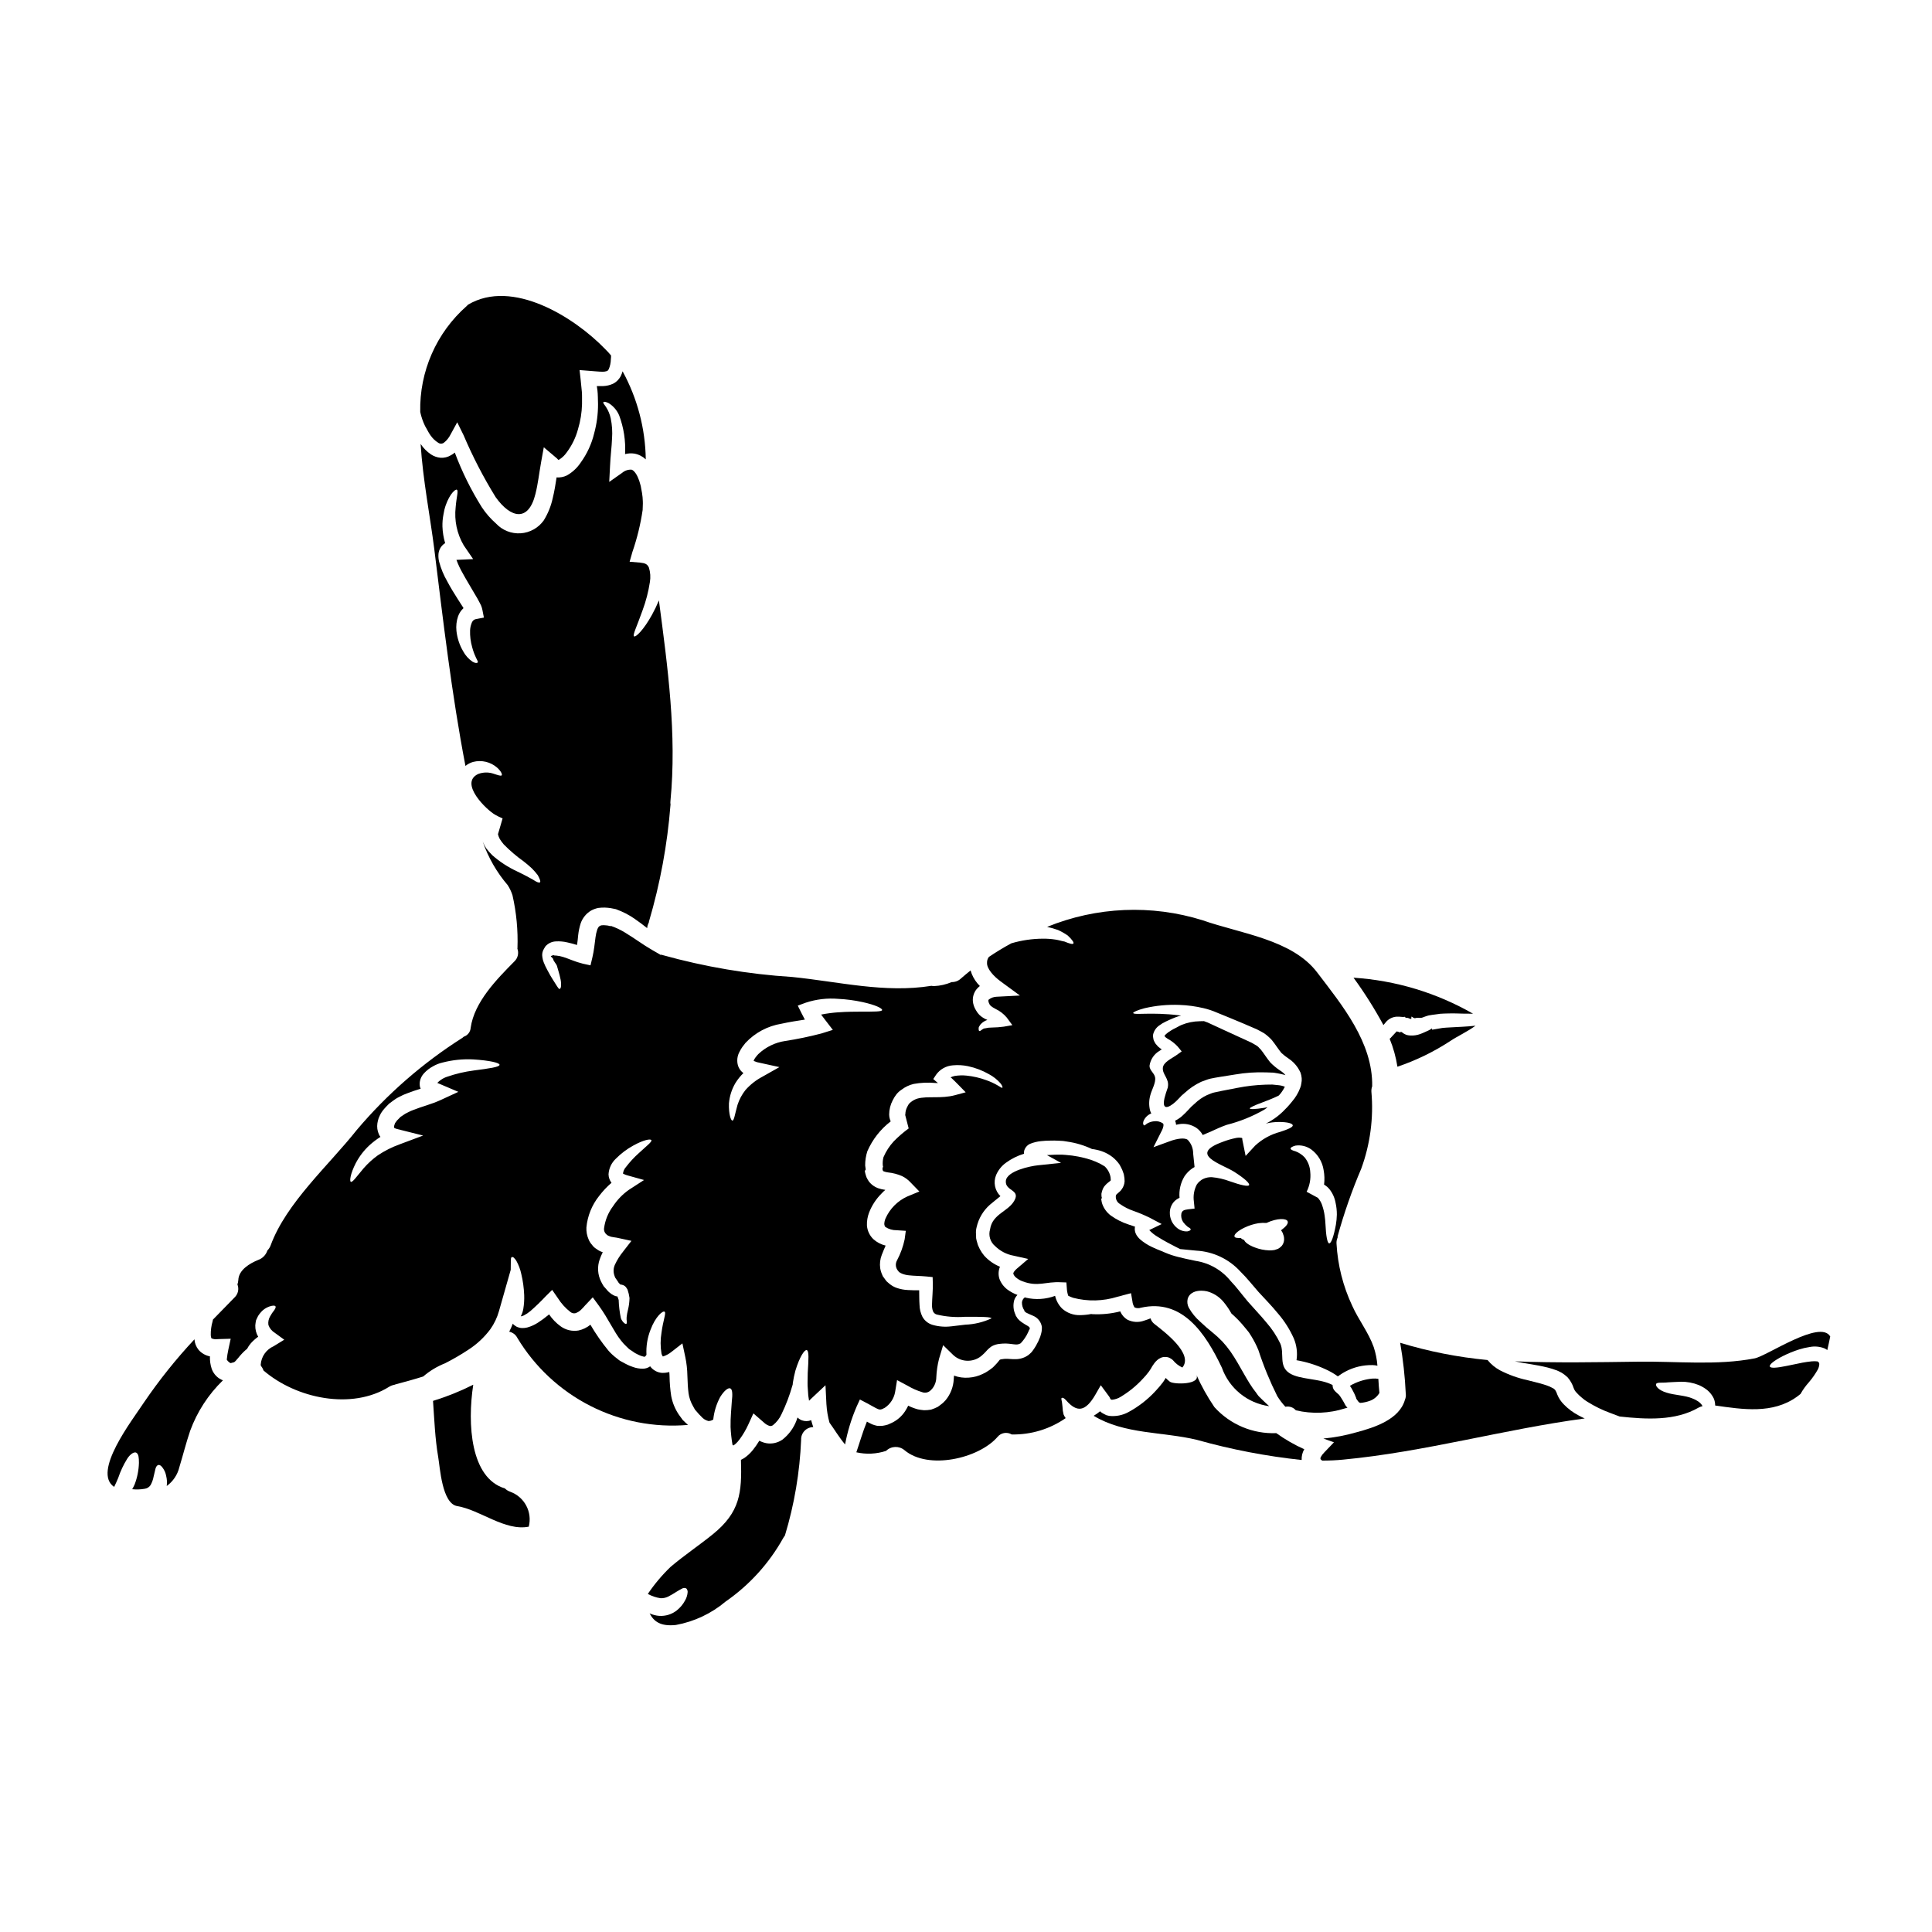 <?xml version="1.0" encoding="UTF-8"?>
<!-- Uploaded to: ICON Repo, www.svgrepo.com, Generator: ICON Repo Mixer Tools -->
<svg fill="#000000" width="800px" height="800px" version="1.1" viewBox="144 144 512 512" xmlns="http://www.w3.org/2000/svg">
 <g>
  <path d="m454.29 417.12c-0.449 0.258-0.867 0.559-1.254 0.906-0.18 0.141-0.332 0.324-0.441 0.531 0.062 0.047 0.109 0.109 0.141 0.184 0.094 0.062 0.18 0.141 0.254 0.23l0.441 0.305c0.992 0.539 1.895 1.234 2.664 2.062l1.066 1.297-1.461 1.043c-1.09 0.789-3.312 1.738-3.523 3.223-0.23 1.832 1.738 2.898 1.324 5.144l-0.023 0.23-0.07 0.137c-0.316 0.867-0.586 1.75-0.812 2.641-0.906 4.082 2.133 1.855 3.594 0.281l0.949-0.996 0.883-0.762c1.273-1.176 2.719-2.144 4.285-2.879 0.812-0.277 1.621-0.648 2.434-0.836 0.812-0.184 1.574-0.301 2.363-0.438 1.438-0.23 2.852-0.465 4.219-0.672 2.699-0.465 5.438-0.652 8.18-0.559l1.969 0.07c0.762 0.117 1.203 0.184 1.879 0.328 0.418 0.113 0.859 0.184 1.32 0.324h-0.004c-0.41-0.473-0.887-0.879-1.414-1.207-0.953-0.633-1.84-1.363-2.641-2.18-1.043-1.297-1.738-2.481-2.504-3.406-0.395-0.328-0.465-0.602-1.02-0.977-0.555-0.301-1.273-0.789-1.691-0.949-2.434-1.113-4.773-2.176-7.023-3.219-1.133-0.535-2.223-1.043-3.312-1.531v0.004c-0.645-0.332-1.309-0.609-1.992-0.836-0.352 0-0.719 0-1.113 0.023-1.672 0.023-3.324 0.359-4.867 0.996-0.43 0.191-0.848 0.41-1.25 0.648-0.625 0.305-1.082 0.531-1.547 0.836z"/>
  <path d="m503.42 514.67 0.023 0.023 0.277 0.395c0.395 0.555 0.465 0.625 0.836 0.695h-0.004c0.855-0.078 1.695-0.266 2.504-0.559 1.051-0.383 1.934-1.121 2.504-2.082-0.137-1.207-0.207-2.461-0.281-3.731v-0.004c-0.504-0.082-1.016-0.109-1.527-0.07-1.852 0.164-3.652 0.684-5.309 1.527l-0.691 0.395c0.336 0.496 0.637 1.012 0.898 1.551 0.254 0.461 0.473 0.941 0.652 1.438l0.141 0.328-0.07 0.09z"/>
  <path d="m481.17 431.42c-0.555 0-1.133 0.023-1.738 0.023h-0.004c-2.535 0.078-5.062 0.367-7.551 0.859-1.367 0.277-2.781 0.531-4.195 0.812-0.648 0.137-1.32 0.277-1.969 0.418-0.648 0.141-1.203 0.465-1.832 0.672-1.215 0.574-2.328 1.348-3.293 2.289l-0.879 0.789-0.672 0.719c-0.59 0.652-1.219 1.273-1.879 1.855-0.531 0.449-1.113 0.832-1.738 1.137 0.137 0.348 0.223 0.715 0.254 1.086 0.215-0.059 0.434-0.102 0.652-0.137 1.637-0.312 3.332 0.031 4.723 0.953 0.699 0.496 1.277 1.145 1.691 1.895 0.672-0.277 1.414-0.602 2.269-0.973 1.18-0.555 2.551-1.18 4.055-1.715 3.527-0.887 6.914-2.262 10.062-4.078 0.273-0.184 0.539-0.383 0.785-0.602l-0.836 0.16c-2.457 0.395-3.797 0.418-3.867 0.184-0.07-0.23 1.203-0.836 3.477-1.668 1.137-0.441 2.527-0.949 4.012-1.668 0.066-0.043 0.16-0.09 0.23-0.137 0.199-0.207 0.383-0.422 0.555-0.648 0.387-0.52 0.727-1.07 1.02-1.645-0.547-0.223-1.125-0.363-1.715-0.418-0.461-0.047-1.199-0.141-1.617-0.164z"/>
  <path d="m511.16 415.01c0.695-0.902 1.738-1.473 2.871-1.574 0.457-0.023 0.918-0.008 1.371 0.043l0.578 0.047 0.16-0.09h0.023l0.305 0.184 0.023 0.113 0.043-0.023 0.23 0.023c0.16 0.047 0.305-0.043 0.625 0.141 0.23 0.137 0.695 0.184 0.625 0.113l0.023-0.555h0.094c0.113 0 0.531 0.531 1.02 0.371 0.578-0.207 1.203 0.113 1.926-0.184 0.371-0.141 0.715-0.281 1.18-0.418l0.348-0.094 0.23-0.043 0.07-0.023h0.113l0.535-0.094 2.062-0.281c0.715-0.066 1.48-0.066 2.199-0.09 1.484-0.047 2.688 0.023 3.938 0.047 0.906 0 1.758 0 2.617 0.023h0.008c-9.695-5.559-20.531-8.824-31.684-9.547 2.922 4.004 5.57 8.199 7.93 12.559 0.188-0.234 0.367-0.441 0.535-0.648z"/>
  <path d="m200.1 506.74c-0.352-1.059-0.508-2.172-0.465-3.289-1.172-0.223-2.238-0.832-3.016-1.734-0.641-0.793-1.023-1.766-1.086-2.785-4.902 5.242-9.387 10.855-13.422 16.789-3.148 4.773-13.719 18.379-7.871 22.316 0.023-0.043 0.047-0.066 0.07-0.113 0.305-0.625 0.648-1.371 1.02-2.269v-0.004c0.59-1.762 1.383-3.449 2.359-5.031 0.859-1.367 1.969-1.992 2.504-1.598s0.625 1.25 0.625 2.664v0.004c-0.055 1.949-0.438 3.875-1.137 5.699-0.191 0.434-0.41 0.859-0.648 1.273h0.07c1.066 0.109 2.141 0.07 3.195-0.113 0.652-0.074 1.234-0.43 1.598-0.973 0.395-0.707 0.668-1.477 0.812-2.269 0.207-0.742 0.348-1.574 0.508-2.133s0.465-0.906 0.789-0.949c0.324-0.043 0.668 0.184 1.043 0.668h-0.004c0.516 0.664 0.855 1.441 0.996 2.269 0.219 0.867 0.266 1.766 0.141 2.644 1.688-1.215 2.879-3.004 3.359-5.027 0.973-3.199 1.781-6.441 2.852-9.598 1.852-5.059 4.824-9.633 8.688-13.383-0.312-0.117-0.613-0.266-0.898-0.441-0.969-0.613-1.703-1.535-2.082-2.617z"/>
  <path d="m279.22 539.33c-0.531-0.184-1.016-0.484-1.414-0.879-9.133-2.731-9.988-17.055-8.391-27.484v-0.004c-3.426 1.727-6.992 3.16-10.66 4.289 0.348 4.941 0.531 9.965 1.367 14.836 0.488 2.777 0.996 12.375 5.055 13.047 6.07 0.996 12.629 6.691 18.957 5.449l-0.004-0.004c0.988-3.887-1.137-7.887-4.91-9.25z"/>
  <path d="m356.53 520.41c-0.441-0.168-0.848-0.426-1.18-0.766-0.113 0.305-0.184 0.602-0.324 0.93h0.004c-0.762 1.945-2.023 3.648-3.668 4.938-1.211 0.844-2.703 1.191-4.168 0.969-0.684-0.121-1.348-0.348-1.965-0.672-0.512 0.848-1.078 1.664-1.695 2.438-0.648 0.816-1.414 1.535-2.269 2.129-0.289 0.184-0.594 0.348-0.906 0.488 0.281 8.785-0.25 13.883-7.438 19.723-3.66 2.965-7.625 5.609-11.215 8.66-2.254 2.168-4.273 4.57-6.027 7.164 1.047 0.57 2.184 0.953 3.359 1.133 0.68 0.031 1.352-0.105 1.969-0.395 0.691-0.348 1.363-0.734 2.016-1.156 0.547-0.355 1.109-0.68 1.691-0.977 0.348-0.219 0.785-0.242 1.156-0.066 0.289 0.293 0.418 0.703 0.352 1.109-0.07 0.738-0.301 1.449-0.672 2.086-0.547 1.023-1.297 1.922-2.203 2.641-1.316 1.031-2.965 1.543-4.637 1.438-0.883-0.062-1.75-0.289-2.551-0.668 1.066 2.086 2.828 3.523 6.953 3.082h0.004c4.859-0.887 9.406-3.027 13.184-6.211 6.301-4.367 11.516-10.113 15.25-16.805 0.137-0.242 0.293-0.477 0.465-0.695 2.496-8.242 3.941-16.77 4.293-25.371-0.031-0.879 0.293-1.73 0.898-2.363 0.605-0.633 1.445-0.992 2.32-1-0.207-0.578-0.395-1.203-0.555-1.832v0.004c-0.781 0.312-1.648 0.328-2.441 0.047z"/>
  <path d="m326.33 521.62c-0.25-0.23-0.508-0.465-0.715-0.648l-0.371-0.371-0.207-0.188-0.047-0.043-0.023-0.023-0.113-0.141-0.094-0.137-0.762-1.043-0.008-0.004c-1.047-1.512-1.762-3.223-2.109-5.031-0.266-1.723-0.414-3.465-0.438-5.211 0-0.418-0.047-0.789-0.07-1.18h-0.004c-0.617 0.168-1.258 0.246-1.898 0.23-1.266-0.082-2.426-0.719-3.172-1.738-0.555 0.402-1.219 0.621-1.902 0.625-0.891 0.012-1.777-0.133-2.617-0.438-0.328-0.141-0.672-0.254-1-0.375-0.438-0.184-0.762-0.371-1.18-0.578-0.418-0.207-0.762-0.418-1.156-0.625-0.395-0.207-0.719-0.531-1.09-0.812l-0.004 0.004c-0.746-0.566-1.438-1.203-2.062-1.902-1.789-2.176-3.402-4.492-4.82-6.926-0.914 0.75-1.992 1.273-3.148 1.527-1.656 0.285-3.359-0.105-4.723-1.09-1.207-0.871-2.25-1.945-3.082-3.176-0.918 0.781-1.887 1.5-2.898 2.156-0.867 0.574-1.82 1.012-2.824 1.297-0.59 0.156-1.203 0.203-1.812 0.141-0.332-0.059-0.656-0.152-0.973-0.277-0.25-0.137-0.488-0.289-0.715-0.465-0.148-0.113-0.281-0.246-0.395-0.395-0.273 0.73-0.59 1.441-0.949 2.133 0.934 0.188 1.73 0.797 2.156 1.645 4.629 7.688 11.32 13.926 19.316 18 7.992 4.078 16.969 5.828 25.91 5.059z"/>
  <path d="m465.83 516.9c-1.863-2.734-3.477-5.633-4.82-8.66 1.438 2.754-5.902 2.711-6.977 1.926-0.395-0.305-0.77-0.637-1.113-0.996-0.184 0.348-0.484 0.789-0.715 1.133-0.613 0.809-1.27 1.582-1.969 2.32-2.062 2.242-4.484 4.129-7.16 5.582-1.562 0.859-3.348 1.215-5.117 1.02-0.25-0.066-0.508-0.113-0.762-0.184-0.262-0.117-0.52-0.25-0.766-0.395-0.25-0.133-0.492-0.289-0.719-0.465l-0.16-0.184h-0.004c-0.543 0.441-1.113 0.844-1.715 1.203 8.184 4.961 18.285 4.172 27.441 6.394v0.004c9.062 2.543 18.32 4.32 27.68 5.316-0.051-1 0.188-1.988 0.691-2.852-2.609-1.168-5.094-2.598-7.414-4.266-6.223 0.25-12.23-2.277-16.402-6.898z"/>
  <path d="m258.17 259.48c0.516 0.73 1.168 1.352 1.926 1.828 0.449 0.344 1.07 0.352 1.531 0.023 0.738-0.578 1.34-1.312 1.758-2.156l1.785-3.266 1.664 3.387 0.004-0.004c2.418 5.703 5.269 11.211 8.527 16.477 4.035 5.633 8.691 6.582 10.523-0.836 0.691-2.711 0.973-5.469 1.527-8.555l0.695-3.844 3.453 2.922h0.004c0.121 0.105 0.23 0.219 0.324 0.348 0.043-0.023 0.113 0.141 0.113 0.07 0.023 0 0.113-0.07 0.184-0.07h0.004c0.797-0.508 1.48-1.168 2.016-1.945 1.367-1.832 2.375-3.91 2.969-6.121 0.652-2.156 1.012-4.394 1.066-6.652-0.023-1.109 0.047-2.199-0.047-3.289-0.094-1.09-0.23-2.152-0.324-3.219l-0.281-2.504 2.363 0.184c1.391 0.09 2.711 0.254 3.754 0.254v0.004c0.379 0 0.75-0.055 1.109-0.168 0.207-0.066 0.305-0.184 0.488-0.461v0.004c0.371-0.852 0.566-1.766 0.578-2.691 0.043-0.328 0.059-0.664 0.051-1-0.488-0.578-0.996-1.156-1.574-1.711-8.156-8.438-24.566-18.727-36.312-11.754h-0.004c-0.105 0.129-0.223 0.246-0.348 0.352-8.055 7.086-12.566 17.371-12.328 28.094 0.277 1.301 0.715 2.562 1.297 3.758 0.508 0.82 0.902 1.754 1.504 2.543z"/>
  <path d="m459.75 486.77c0.34-0.242 0.715-0.422 1.113-0.535 0.309-0.078 0.617-0.129 0.93-0.164l0.555-0.023c0.508 0 1.016 0.059 1.508 0.164 1.691 0.445 3.203 1.398 4.332 2.734 0.816 0.977 1.539 2.031 2.152 3.148 1.027 0.887 1.984 1.848 2.871 2.871 0.395 0.465 0.789 0.93 1.18 1.418l0.578 0.715 0.602 0.949h0.004c0.734 1.184 1.367 2.426 1.902 3.715 1.367 4.203 3.051 8.301 5.027 12.254 0.621 0.996 1.336 1.926 2.129 2.785 0.07-0.023 0.141 0 0.207-0.023h0.004c0.969-0.137 1.938 0.227 2.574 0.973 4.324 1.016 8.844 0.832 13.07-0.531 0.199-0.07 0.398-0.125 0.602-0.164l-0.371-0.395-0.164-0.254-0.043-0.094-0.094-0.137-0.16-0.324c-0.23-0.395-0.488-0.883-0.695-1.18h-0.004c-0.211-0.367-0.449-0.715-0.715-1.043l-0.418-0.371c-0.316-0.254-0.605-0.539-0.859-0.859-0.203-0.277-0.34-0.605-0.391-0.949-0.02-0.129-0.027-0.262-0.023-0.391-3.289-1.812-8.66-1.371-11.414-3.148-2.945-1.879-1.301-5.215-2.434-7.832v-0.004c-0.957-2-2.184-3.867-3.641-5.539-1.598-1.945-3.356-3.754-5.027-5.676-1.691-2.019-3.016-3.848-4.523-5.398v-0.004c-2.312-2.856-5.609-4.75-9.246-5.309-1.969-0.395-3.266-0.691-4.656-1.043-1.164-0.285-2.305-0.664-3.406-1.133-0.395-0.16-0.719-0.305-1.043-0.441-0.762-0.305-1.574-0.625-2.434-1.043-1.184-0.547-2.285-1.254-3.266-2.109-0.332-0.309-0.621-0.66-0.859-1.043-0.152-0.266-0.277-0.547-0.371-0.836-0.102-0.375-0.137-0.77-0.094-1.156 0.023-0.094 0.047-0.16 0.07-0.254-0.582-0.184-1.18-0.395-1.785-0.602v-0.004c-1.664-0.539-3.238-1.336-4.656-2.359-1.031-0.773-1.812-1.828-2.246-3.035-0.117-0.324-0.195-0.656-0.234-0.996l-0.047-0.23-0.023-0.137 0.094-0.023 0.09-0.281c0-0.047-0.09-0.371-0.09-0.371l-0.023-0.672v-0.004c0.074-0.461 0.207-0.91 0.395-1.34 0.164-0.375 0.398-0.715 0.691-1 0.199-0.219 0.418-0.422 0.648-0.602l0.465-0.371c0.094-0.07 0.254-0.16 0.184-0.184 0.07 0.023 0.047-0.07 0.094-0.137 0.023-0.141-0.07-0.465-0.047-0.672l0.004-0.004c-0.18-1.137-0.734-2.18-1.574-2.969-0.422-0.23-0.836-0.508-1.371-0.789v0.004c-0.77-0.367-1.559-0.691-2.359-0.973-2.148-0.684-4.363-1.113-6.609-1.273l-0.996-0.07h-0.926c-0.672 0-1.371 0.023-2.062 0.07-0.328 0.023-0.648 0.047-0.977 0.047l3.731 2.062-6.164 0.648c-1.879 0.184-8.266 1.48-8.457 4.168s3.867 2.227 2.293 5.117c-1.621 3.012-5.863 3.543-6.469 7.672h0.004c-0.492 1.613 0.027 3.363 1.324 4.445 1.348 1.328 3.07 2.219 4.934 2.551l3.844 0.859-3.035 2.594h0.004c-0.277 0.227-0.523 0.492-0.723 0.785-0.227 0.371-0.207 0.438-0.16 0.645v0.004c0.172 0.398 0.449 0.742 0.809 0.996 0.457 0.371 0.977 0.668 1.527 0.875 4.172 1.602 6.188 0.047 10.234 0.281l1.461 0.047 0.117 1.527c0.031 0.68 0.156 1.352 0.371 1.996 0.426 0.223 0.867 0.406 1.324 0.555 3.856 1.004 7.918 0.906 11.723-0.281 0.512-0.113 0.996-0.25 1.484-0.395l2.109-0.555 0.371 2.156v0.004c0.055 0.578 0.25 1.137 0.578 1.621 0.535 0.23 1.141 0.254 1.691 0.066 10.891-2.457 17.059 6.652 21.441 15.902 0.953 2.688 2.625 5.059 4.836 6.859 2.211 1.797 4.875 2.953 7.699 3.336-0.531-0.465-1.09-1-1.668-1.555-0.324-0.301-0.672-0.648-0.996-0.973s-0.535-0.695-0.812-1.066c-2.434-3.016-4.172-7.141-6.789-10.895-0.656-0.922-1.367-1.805-2.133-2.641-0.848-0.883-1.754-1.711-2.711-2.481-1.043-0.836-2.086-1.734-3.148-2.754-1.23-1.066-2.266-2.336-3.059-3.754-0.371-0.723-0.473-1.551-0.281-2.34 0.16-0.578 0.512-1.082 1-1.43z"/>
  <path d="m435.72 511.1 2.227 3.016c0.184 0.23 0.277 0.695 0.441 0.715 0.027 0.027 0.047 0.059 0.066 0.094 0.023 0 0.07-0.023 0.07 0 0.062 0.016 0.125 0.023 0.188 0.023 0.812-0.078 1.602-0.348 2.293-0.785 2.16-1.297 4.121-2.891 5.828-4.742 0.574-0.59 1.105-1.215 1.598-1.875 0.207-0.328 0.348-0.465 0.602-0.906l0.328-0.578c0.137-0.207 0.348-0.512 0.531-0.766v-0.004c0.223-0.305 0.48-0.586 0.766-0.832 0.215-0.211 0.465-0.383 0.742-0.508 0.375-0.219 0.797-0.34 1.23-0.348 0.27 0 0.539 0.023 0.809 0.066 0.211 0.051 0.414 0.129 0.602 0.234 0.188 0.094 0.367 0.203 0.535 0.324 0.102 0.074 0.195 0.156 0.277 0.254 0.672 0.82 1.52 1.477 2.481 1.926 3.059-3.613-4.797-9.5-7.367-11.516l-0.004-0.004c-0.508-0.375-0.879-0.902-1.066-1.508-0.535 0.207-1.066 0.418-1.691 0.602v0.004c-1.465 0.535-3.086 0.434-4.473-0.281-0.797-0.488-1.43-1.207-1.809-2.062-0.016-0.035-0.031-0.074-0.043-0.113-2.414 0.617-4.91 0.863-7.398 0.738-0.098-0.023-0.195-0.039-0.297-0.043-0.98 0.188-1.973 0.289-2.969 0.301-1.758 0.047-3.465-0.586-4.773-1.762-0.906-0.926-1.539-2.086-1.832-3.348-2.484 0.922-5.184 1.09-7.766 0.484-0.086-0.02-0.172-0.051-0.25-0.09-0.434 0.309-0.711 0.789-0.77 1.316-0.02 0.766 0.199 1.52 0.629 2.156l0.023 0.07c0.023 0.043-0.047 0.043-0.047 0.043l0.371 0.375h-0.004c0.137 0.062 0.266 0.133 0.395 0.211 0.395 0.207 0.973 0.441 1.645 0.738 1.07 0.461 1.871 1.383 2.176 2.504 0.055 0.195 0.086 0.398 0.098 0.602 0 0.34-0.027 0.684-0.074 1.02-0.113 0.672-0.254 0.93-0.371 1.414h0.004c-0.305 0.809-0.68 1.594-1.113 2.34-0.254 0.395-0.441 0.762-0.762 1.18-0.16 0.184-0.281 0.395-0.465 0.602-0.184 0.207-0.488 0.441-0.738 0.672l-0.004 0.004c-0.996 0.734-2.199 1.133-3.434 1.137-1.109 0.023-1.969-0.117-2.617-0.094l-0.441 0.023-0.672 0.094c-0.371 0.043-0.395 0.137-0.465 0.113v0.004c-0.473 0.625-0.988 1.215-1.551 1.762l-0.281 0.277-0.508 0.395-0.578 0.418v-0.004c-0.492 0.355-1.02 0.656-1.574 0.906-1.148 0.57-2.402 0.91-3.684 0.996-1.344 0.117-2.699-0.062-3.965-0.531-0.023 0.301-0.047 0.625-0.07 0.949-0.098 2.035-0.855 3.988-2.152 5.559l-0.672 0.695c-0.441 0.371-0.93 0.738-1.391 1.066v0.004c-0.574 0.293-1.172 0.539-1.785 0.738-0.613 0.113-1.234 0.168-1.855 0.164-0.551-0.051-1.102-0.125-1.645-0.23-0.887-0.238-1.746-0.566-2.57-0.977-0.234 0.488-0.496 0.961-0.789 1.414-0.859 1.336-2.066 2.41-3.496 3.106l-1.086 0.488c-0.457 0.145-0.922 0.254-1.395 0.32-0.5 0.047-1.004 0.047-1.504 0-0.441-0.094-0.879-0.227-1.301-0.391-0.535-0.25-0.977-0.484-1.371-0.715-1.109 2.688-1.898 5.512-2.801 8.137v-0.004c2.609 0.594 5.332 0.465 7.875-0.371 1.336-1.312 3.453-1.395 4.887-0.188 6.258 5.285 19.609 2.25 24.617-3.477 0.91-1.152 2.535-1.449 3.797-0.691 5.106 0.098 10.109-1.418 14.301-4.328-0.23-0.297-0.418-0.625-0.555-0.973-0.172-0.645-0.266-1.305-0.281-1.969-0.043-0.488-0.09-0.883-0.137-1.207-0.094-0.578-0.281-1.086-0.07-1.203 0.207-0.117 0.559-0.047 1.18 0.648 1.438 1.645 2.711 2.391 3.938 2.18 1.223-0.207 2.481-1.418 3.777-3.664z"/>
  <path d="m560.32 517.84c-0.672-0.496-1.297-1.047-1.879-1.645-0.746-0.742-1.34-1.625-1.734-2.598-0.141-0.473-0.352-0.914-0.625-1.32-0.164-0.07-0.117-0.117-0.375-0.305l-1.02-0.508-0.066-0.047-0.23-0.07-0.465-0.184-0.996-0.324c-1.348-0.395-2.734-0.719-4.082-1.066-2.562-0.551-5.039-1.438-7.371-2.641-1.254-0.684-2.363-1.605-3.266-2.711-7.852-0.742-15.605-2.269-23.152-4.566 0.773 4.438 1.266 8.918 1.48 13.418 0.086 0.582 0.008 1.176-0.227 1.715-1.484 5.211-8.113 7.32-12.797 8.574-2.875 0.832-5.824 1.391-8.805 1.668l2.801 0.996-2.527 2.644c-0.367 0.363-0.688 0.777-0.945 1.227-0.09 0.129-0.125 0.289-0.098 0.441-0.039 0.066-0.016 0.152 0.051 0.191 0.117 0.137 0.258 0.25 0.414 0.344 1.832 0 3.664-0.07 5.512-0.254 21.621-2.039 42.617-8.043 64.055-10.914-0.508-0.23-1.043-0.465-1.574-0.766v-0.004c-0.727-0.375-1.422-0.812-2.078-1.297z"/>
  <path d="m371.88 514.88 1.945 1.02c1.137 0.578 2.203 1.273 2.875 1.531 0.184 0.07 0.305 0.047 0.418 0.113 0.117-0.023 0.207 0 0.328-0.023 0.117-0.023 0.207-0.043 0.371-0.113 0.16-0.07 0.324-0.16 0.508-0.254l0.188-0.09-0.004-0.004c1.43-0.965 2.406-2.473 2.707-4.172l0.512-3.148 2.824 1.508h0.004c1.203 0.715 2.484 1.281 3.824 1.688 0.812 0.309 1.734 0.09 2.32-0.555l0.113-0.09c0.082-0.133 0.184-0.25 0.301-0.352 0.645-0.836 1-1.855 1.016-2.906 0.074-1.66 0.312-3.305 0.719-4.914l1.09-3.637 2.711 2.641c2.223 2.047 5.66 1.984 7.809-0.137 0.305-0.27 0.59-0.555 0.859-0.859 0.445-0.523 0.961-0.984 1.531-1.367 0.656-0.355 1.383-0.57 2.129-0.629l0.695-0.066 0.906-0.023c1.133 0.047 1.992 0.23 2.594 0.254v0.004c0.418 0.031 0.836-0.059 1.203-0.258l0.094-0.047h0.004c0.027-0.074 0.086-0.133 0.16-0.16l0.281-0.328c0.207-0.207 0.395-0.531 0.602-0.789v0.004c0.379-0.535 0.707-1.109 0.973-1.715l0.281-0.672h-0.004c0.027-0.031 0.07-0.051 0.113-0.047 0.07-0.023-0.023-0.324-0.023-0.465 0.117 0.207 0-0.16-0.461-0.418-0.59-0.324-1.16-0.68-1.715-1.066-0.379-0.273-0.719-0.59-1.02-0.949l-0.23-0.371-0.113-0.16-0.117-0.188h-0.004c-0.027-0.074-0.051-0.148-0.066-0.227-0.582-1.207-0.707-2.586-0.352-3.875 0.168-0.527 0.461-1.004 0.859-1.391-0.023-0.023-0.07-0.023-0.094-0.047-0.926-0.348-1.801-0.82-2.594-1.41-0.949-0.719-1.676-1.691-2.086-2.809-0.34-1.055-0.289-2.195 0.137-3.219-1.59-0.652-3.012-1.648-4.168-2.922-0.457-0.543-0.852-1.133-1.18-1.758l-0.484-1.043c-0.117-0.305-0.141-0.535-0.23-0.789l-0.117-0.395-0.047-0.207-0.066-0.324-0.023-0.137-0.023-1h-0.004c-0.062-0.645-0.008-1.293 0.16-1.918 0.52-2.301 1.754-4.379 3.523-5.938 0.906-0.789 1.879-1.504 2.781-2.269-1.484-1.465-1.938-3.684-1.137-5.609 0.555-1.297 1.453-2.418 2.598-3.242 1.453-1.066 3.074-1.871 4.797-2.387-0.031-0.273-0.016-0.547 0.043-0.816 0.227-0.793 0.785-1.453 1.531-1.805 0.926-0.379 1.902-0.621 2.898-0.719 0.809-0.09 1.621-0.137 2.434-0.141 0.766-0.023 1.531-0.023 2.269 0.023 0.395 0.023 0.719 0.023 1.203 0.07 0.352 0.07 0.695 0.113 1.047 0.16l0.004 0.004c2.277 0.32 4.496 0.984 6.578 1.965 0.441 0.066 0.859 0.113 1.32 0.227v0.004c1.508 0.32 2.93 0.977 4.148 1.926 0.711 0.57 1.336 1.242 1.852 1.996 0.23 0.438 0.512 0.949 0.695 1.367l0.207 0.555 0.094 0.281 0.004-0.004c0.047 0.086 0.074 0.18 0.094 0.277l0.047 0.207v0.004c0.125 0.57 0.188 1.152 0.184 1.734-0.051 0.773-0.324 1.516-0.789 2.133-0.18 0.277-0.406 0.52-0.672 0.719l-0.531 0.465c-0.098 0.07-0.184 0.156-0.254 0.254-0.023 0-0.023 0.023-0.047 0.07-0.188 0.934 0.238 1.887 1.066 2.363 1.105 0.777 2.312 1.391 3.594 1.828 1.453 0.512 2.875 1.109 4.262 1.789l3.199 1.691-3.293 1.598c0.66 0.715 1.43 1.324 2.273 1.809 1.711 1.09 3.383 1.926 4.75 2.641 0.438 0.207 0.812 0.395 1.18 0.582 1.273 0.137 2.688 0.25 4.285 0.418h0.004c4.461 0.246 8.648 2.234 11.656 5.535 1.715 1.668 3.266 3.66 4.797 5.398 1.598 1.758 3.453 3.613 5.168 5.723l0.004 0.004c1.703 1.973 3.106 4.184 4.172 6.562 0.777 1.832 1.035 3.844 0.738 5.812 2.625 0.453 5.18 1.246 7.602 2.359 1.184 0.523 2.312 1.168 3.359 1.926 0.141-0.094 0.254-0.184 0.352-0.254l0.855-0.578 0.742-0.418c2.223-1.195 4.711-1.793 7.231-1.742 0.438 0.012 0.875 0.066 1.301 0.164-0.129-1.672-0.457-3.32-0.977-4.914-1.391-3.938-4.008-7.184-5.699-10.961-2.445-5.191-3.859-10.805-4.172-16.531-0.027-0.543 0.074-1.082 0.301-1.574-0.008-0.109-0.008-0.215 0-0.324 1.684-6.106 3.773-12.09 6.258-17.914 2.383-6.512 3.301-13.465 2.691-20.371-0.035-0.496 0.039-0.992 0.207-1.461 0.207-11.609-7.945-21.465-14.598-30.195-6.652-8.734-20.324-10.27-30.387-13.816-13.508-4.203-28.059-3.578-41.16 1.766 0.984 0.215 1.949 0.496 2.898 0.832 0.898 0.41 1.762 0.898 2.574 1.461 1.227 1.156 1.688 1.879 1.48 2.129s-1.086 0-2.34-0.531c-0.719-0.117-1.508-0.395-2.481-0.535-1.094-0.164-2.203-0.242-3.312-0.227-2.809 0.02-5.602 0.434-8.297 1.227-2.062 1.109-4.035 2.316-5.961 3.613-0.336 0.445-0.508 0.996-0.484 1.555-0.094 1.527 1.715 3.543 3.59 4.914l5.117 3.754-6.164 0.324v-0.004c-0.738 0.023-1.449 0.277-2.043 0.723-0.09 0.137-0.16 0.09-0.137 0.254-0.094 0.09 0.094 0.418 0.137 0.715l0.141 0.23c0 0.281 0.602 0.789 1.598 1.301l0.004 0.004c1.141 0.535 2.152 1.309 2.965 2.269l1.504 2.039-2.269 0.395c-1.023 0.141-2.051 0.215-3.082 0.23-0.625-0.008-1.246 0.062-1.855 0.211-0.738 0-1.301 0.926-1.551 0.695-0.141-0.047-0.184-0.254-0.184-0.602-0.016-0.234 0.047-0.465 0.184-0.652 0.172-0.328 0.406-0.621 0.695-0.855 0.426-0.352 0.914-0.629 1.438-0.812-0.398-0.152-0.777-0.348-1.137-0.578-0.754-0.449-1.379-1.09-1.805-1.855-0.047-0.066-0.094-0.16-0.141-0.227v-0.004c-0.434-0.711-0.695-1.512-0.766-2.34-0.074-1.141 0.281-2.262 0.996-3.152 0.262-0.301 0.551-0.578 0.859-0.832-0.23-0.23-0.465-0.488-0.672-0.738l-0.004-0.004c-0.82-0.992-1.43-2.144-1.781-3.383-0.883 0.715-1.738 1.414-2.574 2.152-0.656 0.621-1.531 0.957-2.434 0.93-1.473 0.637-3.055 0.996-4.66 1.066-0.238 0-0.48-0.023-0.715-0.07-12.352 1.996-24.566-1.109-36.895-2.344h-0.004c-11.625-0.734-23.145-2.684-34.367-5.812-0.117-0.047-0.23-0.094-0.328-0.141l-0.043 0.16-2.414-1.391c-2.387-1.367-4.633-3.082-7.113-4.566h0.004c-1.203-0.742-2.488-1.348-3.828-1.805-0.047 0-0.047 0.137-0.047 0.137l-0.207-0.09-0.484-0.117c-0.352-0.066-0.625-0.047-0.953-0.09-0.328-0.043-0.484 0.043-0.762 0.023-0.16 0.09-0.395 0.09-0.441 0.184-0.23 0.113-0.418 0.324-0.648 0.879h-0.004c-0.23 0.684-0.391 1.391-0.48 2.109-0.23 1.645-0.375 3.457-0.816 5.285l-0.508 2.152-2.016-0.438c-1-0.25-1.984-0.57-2.945-0.949-0.812-0.324-1.598-0.602-2.293-0.836-0.605-0.188-1.227-0.309-1.855-0.371-0.207-0.023-0.441 0.023-0.441-0.023h0.004c-0.102-0.039-0.203-0.07-0.305-0.094l-0.668 0.254c0 0.207 0.555 0.512 0.625 0.812 0.09 0.582 0.812 1.207 0.996 1.785 0.324 1.156 0.672 2.223 0.859 3.129l-0.004 0.004c0.199 0.715 0.277 1.457 0.234 2.199-0.047 0.555-0.23 0.762-0.395 0.789-0.16 0.023-0.352-0.254-0.605-0.625-0.254-0.371-0.578-0.926-1.043-1.645-0.465-0.719-1.02-1.645-1.621-2.801v-0.004c-0.352-0.637-0.66-1.293-0.926-1.969-0.172-0.434-0.289-0.883-0.352-1.344-0.156-0.781-0.008-1.594 0.418-2.269 0.109-0.219 0.234-0.426 0.375-0.625 0.699-0.801 1.695-1.277 2.754-1.324 1.012-0.062 2.027 0.023 3.016 0.254 0.902 0.184 1.781 0.441 2.617 0.691 0.141-0.812 0.207-1.688 0.305-2.617v0.004c0.117-1.07 0.344-2.125 0.668-3.148 0.496-1.41 1.473-2.598 2.754-3.359 0.598-0.324 1.238-0.559 1.902-0.695 0.578-0.074 1.156-0.105 1.738-0.094 0.512 0.02 1.023 0.066 1.527 0.141l0.695 0.137 0.348 0.07 0.184 0.043h0.094l0.305 0.117v0.004c1.641 0.598 3.195 1.398 4.633 2.383 1.25 0.859 2.391 1.715 3.434 2.551 0.035-0.52 0.188-1.027 0.438-1.484 0.023-0.113 0.023-0.207 0.047-0.301v0.004c2.957-10.027 4.859-20.332 5.684-30.754 0-0.07 0.023-0.137 0.023-0.207-0.055-0.312-0.062-0.633-0.023-0.949 1.715-17.711-0.719-35.426-3.059-53.168-0.531 1.293-1.137 2.555-1.809 3.777-2.269 4.125-4.379 6.098-4.793 5.746-0.414-0.352 0.789-2.664 2.269-6.883 0.898-2.422 1.551-4.926 1.941-7.477 0.219-1.285 0.133-2.606-0.254-3.852-0.418-0.906-0.949-1.18-2.363-1.324l-2.754-0.227 0.762-2.668h0.004c1.238-3.594 2.137-7.293 2.688-11.051 0-0.789 0.094-1.574 0.047-2.293v-0.004c-0.02-0.738-0.086-1.473-0.211-2.203l-0.23-1.246c-0.023-0.164-0.09-0.512-0.09-0.512l-0.141-0.531c-0.16-0.664-0.387-1.309-0.672-1.926-0.535-1.203-1.227-1.879-1.668-1.969-0.895-0.047-1.773 0.254-2.457 0.836l-3.434 2.414 0.207-4.035c0.117-2.898 0.465-5.305 0.535-7.477l0.004-0.004c0.129-1.785 0.012-3.578-0.352-5.328-0.227-1.074-0.652-2.098-1.25-3.016-0.484-0.668-0.836-1.086-0.691-1.273 0.141-0.188 0.625-0.137 1.438 0.281l-0.004-0.004c1.211 0.77 2.164 1.883 2.734 3.199 1.23 3.285 1.766 6.789 1.574 10.289 0.801-0.211 1.637-0.258 2.453-0.137 1.141 0.207 2.191 0.738 3.035 1.527-0.117-8.164-2.227-16.172-6.141-23.336-0.117 0.395-0.266 0.781-0.438 1.156-0.441 0.922-1.176 1.672-2.086 2.133-0.816 0.379-1.699 0.59-2.594 0.625-0.602 0.023-1.18 0-1.715 0 0.047 0.348 0.094 0.719 0.16 1.09 0.141 1.18 0.117 2.434 0.16 3.684 0.012 2.617-0.332 5.223-1.02 7.742-0.668 2.793-1.879 5.422-3.562 7.746-0.938 1.422-2.203 2.598-3.688 3.43-0.844 0.406-1.777 0.582-2.711 0.512-0.277 1.805-0.578 3.707-1.043 5.586-0.453 2.059-1.254 4.023-2.363 5.816-1.426 1.996-3.672 3.246-6.117 3.41-2.449 0.16-4.84-0.785-6.512-2.574-1.445-1.273-2.719-2.727-3.781-4.332-2.867-4.574-5.266-9.426-7.16-14.484-0.312 0.27-0.652 0.504-1.02 0.699-0.836 0.504-1.805 0.742-2.781 0.672-0.895-0.086-1.754-0.387-2.504-0.883-1.094-0.734-2.027-1.68-2.754-2.781 0.602 9.523 2.527 19.215 3.617 27.836 2.363 19.051 4.613 38.52 8.266 57.5 0.598-0.496 1.293-0.859 2.039-1.066 2.246-0.574 4.629 0 6.371 1.527 1.113 1.02 1.395 1.836 1.18 2.043-0.211 0.207-0.93-0.047-2.062-0.418-1.344-0.473-2.812-0.457-4.148 0.043-5.168 2.414 2.246 9.574 4.519 10.824 0.625 0.363 1.277 0.68 1.945 0.953l-1.227 4.191c0.105 0.445 0.27 0.875 0.484 1.273 0.316 0.496 0.664 0.969 1.043 1.414 1.617 1.652 3.379 3.16 5.266 4.5 0.773 0.594 1.516 1.227 2.223 1.898 0.551 0.551 1.062 1.141 1.531 1.762 0.578 1.043 0.812 1.715 0.578 1.902-0.23 0.184-0.883-0.047-1.855-0.719-0.488-0.254-1.066-0.578-1.738-0.949s-1.531-0.762-2.457-1.227v-0.004c-2.379-1.098-4.586-2.535-6.555-4.266-0.605-0.59-1.164-1.227-1.672-1.902-0.348-0.562-0.648-1.148-0.902-1.758 1.465 4.234 3.715 8.156 6.629 11.562 0.539 0.836 0.969 1.742 1.273 2.688 1.047 4.602 1.488 9.316 1.32 14.027 0 0.023-0.023 0.07-0.023 0.094l-0.004 0.004c0.449 1.199 0.129 2.555-0.809 3.426-4.66 4.723-10.594 10.73-11.566 17.566-0.066 1.09-0.793 2.027-1.832 2.363-0.105 0.113-0.219 0.215-0.348 0.301-10.504 6.664-19.938 14.883-27.973 24.383-7.477 9.445-18.703 19.328-22.852 30.613-0.184 0.504-0.477 0.965-0.859 1.348-0.379 1.176-1.285 2.113-2.453 2.523-2.223 0.902-5.168 2.641-5.258 5.328l-0.004 0.004c-0.023 0.395-0.102 0.781-0.23 1.156 0.48 1.211 0.168 2.59-0.789 3.477-1.898 1.926-3.797 3.871-5.699 5.84-0.043 0.145-0.074 0.293-0.09 0.441-0.348 1.188-0.512 2.422-0.488 3.66 0.023 0.582 0.184 0.953 0.277 0.906 0.281 0.109 0.578 0.18 0.879 0.207 0.328-0.023 0.625-0.023 0.953-0.047l3.172-0.09-0.625 2.875v-0.004c-0.191 0.883-0.328 1.77-0.418 2.668 0.242 0.371 0.57 0.684 0.953 0.902 0.137 0.043 0.16-0.023 0.254-0.023h0.004c0.023 0 0.047-0.008 0.066-0.023 0.047 0 0.254-0.07 0.352-0.094l0.207-0.043c0.227-0.023 0.691-0.559 1.227-1.207 0.605-0.773 1.281-1.484 2.016-2.133l0.281-0.207c0.285-0.551 0.633-1.062 1.039-1.531 0.578-0.637 1.223-1.215 1.926-1.715-0.539-0.91-0.801-1.957-0.766-3.012 0.039-0.461 0.109-0.914 0.207-1.367 0.184-0.395 0.371-0.789 0.531-1.113 0.355-0.566 0.785-1.078 1.277-1.531 0.664-0.57 1.461-0.969 2.316-1.156 0.531-0.094 0.906-0.07 1.02 0.113 0.113 0.184 0.023 0.535-0.305 0.996h0.004c-0.43 0.527-0.809 1.094-1.133 1.691-0.402 0.688-0.559 1.488-0.441 2.273 0.312 0.871 0.918 1.609 1.715 2.086l2.481 1.812-2.824 1.734h-0.004c-1.941 0.863-3.25 2.723-3.406 4.844 0 0.113 0.047 0.23 0.047 0.348 0.305 0.363 0.539 0.777 0.691 1.227 8.691 7.477 23.387 10.52 33.281 4.328h0.004c0.422-0.266 0.895-0.445 1.387-0.531 0.113-0.027 0.223-0.066 0.328-0.117 2.434-0.645 4.887-1.32 7.32-2.086 1.723-1.484 3.68-2.668 5.793-3.5 2.098-1.062 4.137-2.246 6.098-3.539 2.285-1.461 4.285-3.32 5.906-5.492 1.035-1.461 1.812-3.094 2.293-4.82l3.106-10.914c0-0.762 0-1.461 0.023-1.969-0.016-0.301 0.004-0.605 0.047-0.902-0.023-0.184 0.043-0.367 0.188-0.488 0.117-0.066 0.281-0.047 0.512 0.094l0.113 0.113 0.047-0.113-0.023 0.137c0.219 0.219 0.414 0.461 0.578 0.723 0.613 1.102 1.062 2.289 1.32 3.523 0.438 1.832 0.691 3.703 0.766 5.582 0.043 1.211-0.035 2.422-0.23 3.613-0.113 0.699-0.34 1.375-0.676 1.996h0.094c0.254-0.035 0.496-0.117 0.723-0.23 0.609-0.312 1.188-0.695 1.711-1.137 1.426-1.242 2.789-2.559 4.082-3.938l1.711-1.691 1.508 2.18c0.887 1.414 2.016 2.664 3.34 3.684 0.355 0.289 0.824 0.406 1.273 0.324 0.633-0.199 1.199-0.559 1.645-1.043 0.328-0.316 0.637-0.648 0.926-0.996l2.062-2.176 1.645 2.246c2.504 3.453 3.965 6.883 5.84 9.203h0.004c0.43 0.566 0.91 1.09 1.434 1.574l0.719 0.695c0.277 0.184 0.531 0.348 0.812 0.531 0.258 0.156 0.508 0.328 0.742 0.512 0.328 0.16 0.648 0.324 0.953 0.484 0.391 0.191 0.801 0.34 1.227 0.441 0.324 0.047 0.277 0.117 0.484 0 0.152-0.129 0.281-0.289 0.375-0.465-0.125-2.254 0.238-4.504 1.066-6.606 1.32-3.57 3.356-5.238 3.773-4.773 0.395 0.395-0.418 2.18-0.859 5.539-0.309 1.824-0.309 3.688 0 5.508 0.051 0.293 0.18 0.566 0.375 0.789 0.855-0.27 1.648-0.703 2.34-1.277l2.828-2.199 0.762 3.594h0.004c0.34 1.641 0.527 3.305 0.555 4.981 0.07 1.762 0.117 3.246 0.305 4.613h-0.004c0.172 1.227 0.582 2.406 1.207 3.473l0.441 0.789 0.023 0.066 0.023 0.023 0.16 0.184 0.348 0.395c0.363 0.453 0.758 0.879 1.18 1.277 0.484 0.582 1.141 0.996 1.875 1.18 0.465 0.008 0.918-0.129 1.297-0.395 0.219-2.086 0.84-4.109 1.832-5.957 1.066-1.711 2.109-2.527 2.688-2.293 0.578 0.23 0.625 1.602 0.395 3.481-0.094 1.758-0.375 4.148-0.328 6.742v-0.004c0.07 1.582 0.242 3.16 0.512 4.723 0.09 0.094 0.207 0.164 0.25 0.207 0.023-0.09 0.141-0.137 0.418-0.324v0.004c0.465-0.395 0.879-0.848 1.234-1.348 0.914-1.25 1.699-2.594 2.336-4.004l1.301-2.852 2.457 2.129 0.555 0.488h-0.004c0.395 0.332 0.852 0.578 1.348 0.719 0.289 0.039 0.586-0.035 0.824-0.207 0.988-0.789 1.777-1.805 2.293-2.965 1.168-2.414 2.121-4.926 2.852-7.508 0.039-0.09 0.07-0.184 0.09-0.281 0.023-0.184 0.023-0.348 0.047-0.508 0.164-1.078 0.387-2.144 0.672-3.199 1.113-3.66 2.41-5.586 2.992-5.449 0.668 0.184 0.484 2.527 0.277 6.004-0.023 0.836-0.023 1.715-0.047 2.688-0.023 0.973 0.141 2.18 0.188 3.363 0.043 0.371 0.113 0.883 0.207 1.371l0.602-0.582 3.754-3.523 0.25 5.078h0.004c0.098 1.637 0.371 3.262 0.812 4.844 1.18 1.574 2.414 3.731 4.125 5.769 0.648-3.449 1.672-6.812 3.062-10.035zm111.61-44.844c0.09 0.113 0.16 0.25 0.254 0.371l0.113 0.23 0.047 0.043v0.047h0.023l0.09 0.23v0.07l0.094 0.254 0.09 0.277 0.008 0.004c0.066 0.297 0.098 0.602 0.094 0.906-0.012 0.598-0.215 1.172-0.578 1.645-0.309 0.352-0.676 0.645-1.09 0.859-0.297 0.117-0.598 0.215-0.906 0.297-0.453 0.074-0.91 0.109-1.367 0.098-1.316-0.047-2.617-0.312-3.844-0.789-1.668-0.625-2.644-1.418-2.805-1.969h-0.004c-0.34-0.102-0.648-0.285-0.902-0.531-0.902 0.023-1.504-0.023-1.645-0.352-0.227-0.484 0.719-1.484 2.668-2.41v0.004c1.156-0.555 2.391-0.945 3.66-1.156 0.707-0.098 1.422-0.121 2.133-0.074 2.965-1.371 5.375-1.227 5.629-0.395 0.207 0.625-0.555 1.434-1.762 2.34zm8.043-21.391c1.754 1.316 2.918 3.273 3.242 5.445 0.238 1.27 0.277 2.566 0.117 3.848 0.09 0.07 0.207 0.113 0.301 0.184 0.391 0.254 0.742 0.562 1.043 0.922 0.863 1.051 1.445 2.301 1.691 3.637 0.242 1.059 0.359 2.141 0.352 3.223-0.02 0.902-0.105 1.797-0.258 2.684-0.578 3.148-1.25 4.918-1.762 4.918-0.512 0-0.859-2.062-0.996-5.055-0.035-0.789-0.113-1.578-0.23-2.359-0.113-0.844-0.309-1.676-0.582-2.481-0.207-0.754-0.582-1.449-1.09-2.043-0.031-0.051-0.07-0.098-0.113-0.137l-2.969-1.598 0.023-0.023h-0.023v-0.004c0.805-1.605 1.133-3.402 0.953-5.191-0.07-1.422-0.59-2.781-1.484-3.891-0.664-0.707-1.48-1.254-2.387-1.602-0.836-0.227-1.344-0.461-1.344-0.738 0-0.281 0.441-0.555 1.32-0.789 1.48-0.207 2.984 0.168 4.195 1.051zm-44.129-37.477c3.004-0.688 6.082-0.977 9.156-0.855 2.148 0.074 4.281 0.363 6.371 0.855 1.203 0.277 2.371 0.664 3.5 1.156 1.09 0.441 2.203 0.906 3.363 1.371 2.293 0.926 4.75 1.992 7.277 3.082 0.836 0.395 1.25 0.691 1.926 1.043 0.738 0.52 1.422 1.117 2.035 1.785 1.02 1.25 1.781 2.527 2.57 3.453v-0.004c0.594 0.547 1.23 1.043 1.902 1.484 0.977 0.648 1.809 1.48 2.457 2.457 0.254 0.41 0.488 0.836 0.695 1.273 0.16 0.473 0.262 0.965 0.305 1.461 0.039 0.461 0.008 0.922-0.094 1.371-0.047 0.414-0.148 0.816-0.305 1.203-0.496 1.324-1.227 2.547-2.152 3.613-0.418 0.535-0.812 0.977-1.25 1.461-0.418 0.418-0.812 0.836-1.203 1.227h-0.004c-0.895 0.871-1.883 1.641-2.945 2.297-0.492 0.312-1.004 0.598-1.531 0.855 1.094-0.27 2.215-0.406 3.34-0.414 2.344-0.023 3.731 0.371 3.777 0.883 0.047 0.512-1.301 1.066-3.336 1.734-2.477 0.652-4.75 1.902-6.629 3.641l-2.527 2.734-0.836-4.125c-0.039-0.16-0.055-0.324-0.047-0.488-0.027-0.031-0.039-0.074-0.043-0.117-0.062-0.012-0.125-0.035-0.184-0.066-0.566-0.082-1.141-0.051-1.691 0.09-1.117 0.238-2.211 0.562-3.273 0.977-9.316 3.356-0.227 5.859 3.062 7.945 2.754 1.762 4.102 3.016 3.938 3.5-0.164 0.484-2.246 0.023-5.117-0.996-1.527-0.574-3.125-0.941-4.75-1.086-0.738-0.031-1.477 0.102-2.152 0.395-0.387 0.156-0.742 0.383-1.043 0.668-0.305 0.246-0.57 0.535-0.789 0.859-0.734 1.391-1.008 2.981-0.785 4.539l0.184 1.855-1.781 0.207c-1.113 0.141-1.508 0.375-1.715 1.09l-0.004 0.004c-0.141 0.785 0.023 1.602 0.465 2.269 0.359 0.484 0.777 0.922 1.25 1.297 0.488 0.254 0.789 0.465 0.762 0.672-0.023 0.207-0.324 0.395-0.902 0.508l0.004 0.004c-0.984 0.043-1.949-0.277-2.711-0.906-1.254-0.996-1.969-2.523-1.926-4.125 0.02-1.133 0.477-2.211 1.277-3.012 0.379-0.355 0.82-0.645 1.297-0.855-0.18-1.984 0.273-3.973 1.297-5.68 0.438-0.652 0.969-1.238 1.574-1.738 0.34-0.285 0.715-0.535 1.109-0.742l-0.371-3.59c0.008-1.336-0.496-2.621-1.414-3.594-0.789-0.691-2.992-0.324-4.723 0.328l-4.379 1.598 2.062-4.102c0.277-0.477 0.473-0.992 0.578-1.531 0.023-0.371 0.047-0.465-0.137-0.672v-0.004c-0.699-0.48-1.551-0.68-2.391-0.555-0.609 0.066-1.203 0.254-1.734 0.555-0.418 0.23-0.672 0.625-0.883 0.512-0.137-0.094-0.371-0.371-0.16-1.066 0.375-0.953 1.133-1.707 2.086-2.086-0.121-0.23-0.223-0.473-0.305-0.719-0.352-1.348-0.332-2.762 0.047-4.102 0.324-1.367 1.508-3.266 1.273-4.703-0.184-1.18-1.484-1.832-1.484-3.106h0.004c0.23-1.66 1.211-3.125 2.664-3.965 0.184-0.137 0.395-0.23 0.578-0.371-0.09-0.07-0.207-0.137-0.301-0.207l-0.672-0.535c-0.207-0.227-0.441-0.484-0.648-0.738-0.211-0.316-0.387-0.648-0.531-0.996-0.098-0.391-0.156-0.785-0.184-1.184v-0.09l0.023-0.094c0.199-1.004 0.781-1.891 1.621-2.481 0.555-0.418 1.152-0.773 1.781-1.066 0.555-0.277 1.18-0.531 1.574-0.715 0.578-0.23 1.133-0.488 1.688-0.648 0.281-0.094 0.512-0.113 0.789-0.184-0.23-0.023-0.488-0.094-0.695-0.113-7.254-0.883-11.891 0.02-12.027-0.605-0.004-0.215 1.062-0.75 3.102-1.281zm-177.23-103.11c-0.48 0.074-0.887 0.387-1.086 0.832-0.309 0.688-0.48 1.43-0.512 2.18-0.047 1.504 0.141 3.004 0.555 4.449 0.25 0.957 0.594 1.891 1.02 2.781 0.281 0.648 0.625 1.09 0.441 1.273-0.184 0.184-0.602 0.23-1.391-0.23-1.035-0.715-1.887-1.668-2.477-2.781-0.961-1.648-1.559-3.481-1.762-5.375-0.137-1.309 0.012-2.629 0.438-3.871 0.297-0.824 0.789-1.566 1.438-2.156l-0.137-0.23c-0.441-0.691-0.906-1.414-1.367-2.129-0.93-1.461-1.902-3.016-2.805-4.723v-0.004c-0.949-1.633-1.676-3.383-2.156-5.211-0.152-0.598-0.215-1.215-0.184-1.832 0.027-0.969 0.426-1.887 1.109-2.57 0.191-0.211 0.418-0.387 0.672-0.512-0.426-1.438-0.668-2.926-0.719-4.426-0.023-1.039 0.059-2.082 0.258-3.106 0.129-0.867 0.336-1.723 0.625-2.551 1.09-3.059 2.598-4.328 2.945-4.078 0.465 0.301-0.113 1.898-0.324 4.633-0.398 3.504 0.348 7.043 2.129 10.086l2.504 3.66-4.426 0.207c0.457 1.246 1.02 2.449 1.691 3.594 0.836 1.551 1.738 2.988 2.598 4.496 0.441 0.738 0.883 1.461 1.301 2.199 0.207 0.395 0.418 0.789 0.625 1.18l0.324 0.648-0.004 0.004c0.16 0.371 0.277 0.758 0.348 1.156l0.395 2.016zm-0.648 119.64v-0.004c-2.383 0.312-4.727 0.863-6.996 1.645-0.59 0.184-1.145 0.457-1.648 0.812-0.363 0.234-0.699 0.516-0.996 0.836 0.184 0.094 0.488 0.184 0.738 0.305l4.844 2.062-4.656 2.152c-2.527 1.16-5.008 1.738-7.211 2.621l0.004-0.004c-0.531 0.195-1.051 0.426-1.551 0.695-0.469 0.211-0.914 0.473-1.32 0.785l-0.602 0.395-0.465 0.484-0.441 0.441-0.531 0.719c-0.016 0.109-0.055 0.211-0.113 0.301-0.047 0.117-0.07 0.281-0.117 0.395h-0.004c-0.027 0.152-0.035 0.309-0.023 0.461-0.066 0.047 0.184 0.254 0.859 0.418l6.836 1.715-6.188 2.316v0.004c-2.062 0.734-4.023 1.723-5.84 2.941-1.379 0.996-2.641 2.148-3.754 3.43-1.902 2.246-2.922 3.777-3.383 3.57-0.352-0.188-0.164-2.043 1.32-4.961v0.004c0.93-1.77 2.152-3.367 3.617-4.723 0.906-0.828 1.883-1.57 2.918-2.227-0.168-0.211-0.309-0.445-0.418-0.695-0.406-0.914-0.543-1.926-0.391-2.918 0.074-0.445 0.18-0.891 0.32-1.32 0.188-0.461 0.395-0.91 0.629-1.348l0.512-0.738c0.324-0.418 0.531-0.602 0.812-0.93l0.812-0.836 0.926-0.691h-0.008c0.59-0.461 1.227-0.859 1.902-1.18 0.633-0.344 1.293-0.637 1.969-0.879 1.25-0.488 2.457-0.883 3.59-1.227-0.066-0.164-0.137-0.328-0.184-0.488-0.105-0.516-0.105-1.043 0-1.555 0.164-0.766 0.531-1.469 1.066-2.039 0.695-0.762 1.52-1.395 2.43-1.879 0.773-0.445 1.609-0.773 2.481-0.973 2.652-0.691 5.398-0.973 8.137-0.832 4.453 0.281 6.953 0.906 6.977 1.414 0.02 0.594-2.664 0.988-6.859 1.52zm43.758 21.902c-1.25 1.117-2.391 2.352-3.406 3.684-0.445 0.488-0.719 1.105-0.785 1.762 0.047 0.047 0-0.094 0.164 0.047 0.32 0.176 0.664 0.305 1.02 0.395l4.402 1.227-4.008 2.594c-1.66 1.168-3.086 2.637-4.195 4.332-1.285 1.699-2.106 3.703-2.387 5.816-0.102 0.68 0.184 1.359 0.738 1.762 0.184 0.254 0.695 0.348 1.09 0.531 0.484 0.117 1.043 0.164 1.551 0.254l3.871 0.836-2.18 2.805 0.004 0.004c-0.879 1.07-1.617 2.246-2.199 3.5-0.406 0.879-0.465 1.879-0.164 2.801 0.059 0.207 0.129 0.406 0.211 0.602 0.203 0.281 0.395 0.559 0.578 0.836l0.277 0.418 0.023 0.07 0.094 0.09 0.281 0.328c0.137 0.09-0.281 0.023 0.227 0.113h-0.004c0.281 0.043 0.555 0.121 0.812 0.23 0.227 0.113 0.422 0.273 0.582 0.465 0.141 0.176 0.262 0.363 0.371 0.555 0.047 0.098 0.082 0.199 0.113 0.305 0.211 0.617 0.355 1.254 0.441 1.902l0.023 0.113v0.023c-0.023 1.062-0.16 2.117-0.418 3.148-0.16 0.617-0.273 1.246-0.344 1.879-0.035 0.41-0.02 0.82 0.047 1.227 0.02 0.324-0.023 0.531-0.141 0.578-0.117 0.047-0.324 0-0.578-0.23h-0.004c-0.387-0.348-0.684-0.785-0.855-1.277-0.336-1.594-0.527-3.211-0.582-4.84-0.117-0.281-0.23-0.648-0.324-0.906h0.004c-0.336-0.02-0.66-0.113-0.953-0.277-0.441-0.207-0.848-0.48-1.203-0.812l-0.23-0.207h-0.004c-0.078-0.062-0.148-0.133-0.207-0.211l-0.07-0.09-0.324-0.375c-0.23-0.25-0.441-0.508-0.672-0.762-0.254-0.406-0.484-0.824-0.695-1.254-0.898-1.816-1.027-3.926-0.348-5.84 0.227-0.648 0.5-1.281 0.809-1.898-0.594-0.184-1.152-0.473-1.645-0.855-0.48-0.277-0.891-0.656-1.203-1.113-0.387-0.422-0.695-0.906-0.906-1.438-0.434-0.992-0.629-2.07-0.578-3.148 0.281-3.051 1.453-5.949 3.359-8.344 0.973-1.281 2.074-2.453 3.293-3.5-0.496-0.648-0.77-1.434-0.789-2.25 0.09-1.57 0.781-3.047 1.926-4.125 1.367-1.383 2.926-2.562 4.633-3.496 2.754-1.531 4.637-1.855 4.797-1.414 0.164 0.441-1.184 1.438-3.34 3.434zm66.352-10.234c0.008-1.309 0.324-2.598 0.93-3.754 0.277-0.566 0.609-1.105 0.996-1.605 0.395-0.488 0.863-0.91 1.391-1.25 0.941-0.719 2.023-1.23 3.176-1.504 1.887-0.344 3.812-0.43 5.723-0.254 0.254 0.023 0.465 0.023 0.719 0.023-0.047-0.023-0.07-0.07-0.117-0.094l-1.133-0.973 0.738-1.113v-0.004c1.039-1.477 2.691-2.402 4.496-2.519 1.324-0.121 2.66-0.043 3.965 0.227 1.961 0.418 3.844 1.137 5.582 2.133 1.133 0.605 2.144 1.402 2.992 2.363 0.555 0.668 0.625 1.109 0.555 1.203-0.137 0.137-0.508-0.16-1.18-0.555-0.984-0.582-2.023-1.062-3.106-1.438-1.688-0.621-3.449-1.027-5.238-1.207-1.043-0.105-2.094-0.074-3.129 0.094-0.375 0.082-0.742 0.203-1.086 0.371 0.09 0.07 0.16 0.117 0.25 0.184 0.602 0.559 1.227 1.18 1.836 1.805l1.922 1.969-2.824 0.762c-3.684 1-7.254 0.164-9.965 0.906l-0.004 0.004c-0.609 0.184-1.176 0.484-1.672 0.879-0.254 0.164-0.473 0.379-0.648 0.629-0.07 0.113-0.301 0.508-0.441 0.812v-0.004c-0.266 0.551-0.418 1.148-0.438 1.762 0 0.117 0.047 0.141 0 0.164s-0.043 0-0.066 0l0.949 3.664h-0.004c-1.41 1.035-2.734 2.18-3.961 3.43-1.137 1.234-2.055 2.652-2.715 4.195-0.184 0.707-0.246 1.445-0.184 2.176l0.094 0.441-0.117 0.07-0.043 0.184v0.395c0.07 0.305 0.07 0.141 0.094 0.254 0 0.023 0.047 0.07 0.047 0.113v0.004c0.074 0.066 0.16 0.113 0.258 0.141 0.352 0.125 0.715 0.211 1.086 0.258 1.27 0.133 2.516 0.461 3.688 0.969 0.836 0.406 1.594 0.965 2.223 1.648l2.363 2.434-3.195 1.324v-0.004c-2.578 1.172-4.633 3.25-5.777 5.84-0.203 0.477-0.312 0.988-0.324 1.504 0.094 0.328 0.07 0.559 0.305 0.742h-0.004c0.883 0.578 1.918 0.875 2.969 0.859l2.434 0.16-0.305 2.246v0.004c-0.406 1.938-1.086 3.812-2.016 5.562-0.539 0.938-0.387 2.121 0.371 2.894l0.16 0.254 0.117 0.023c0.047 0 0.09 0.047 0.137 0.066 0 0.117 0.418 0.207 0.602 0.328h0.004c0.586 0.227 1.203 0.367 1.828 0.418 1.395 0.16 2.898 0.137 4.59 0.301l1.625 0.164 0.043 1.574c0.047 2.086-0.184 4.055-0.207 5.656-0.039 0.621 0.051 1.246 0.258 1.832 0.184 0.41 0.539 0.723 0.973 0.855 2.457 0.586 4.988 0.789 7.508 0.605 4.453-0.023 6.977 0.023 7.023 0.418v-0.004c-2.176 1.012-4.531 1.582-6.93 1.672-1.113 0.113-2.363 0.277-3.707 0.441v-0.004c-1.656 0.211-3.336 0.082-4.938-0.371-1.152-0.324-2.129-1.09-2.715-2.129-0.5-0.996-0.77-2.09-0.785-3.203-0.09-1.344-0.066-2.594-0.09-3.844-0.93 0-1.926 0-3.016-0.07-0.973-0.043-1.93-0.223-2.852-0.531-0.559-0.184-1.09-0.449-1.574-0.789-0.293-0.203-0.57-0.426-0.832-0.668l-0.395-0.352-0.188-0.25-0.371-0.512-0.184-0.254-0.047-0.066-0.023-0.023-0.152-0.199v-0.023l-0.023-0.047-0.09-0.207v-0.004c-0.273-0.582-0.469-1.195-0.578-1.828-0.172-1.207-0.031-2.438 0.414-3.57 0.348-0.926 0.715-1.734 1.02-2.457-1.219-0.285-2.344-0.875-3.269-1.715-0.992-0.965-1.594-2.258-1.688-3.637-0.039-1.164 0.16-2.324 0.578-3.41 0.738-1.895 1.867-3.617 3.312-5.051 0.301-0.332 0.625-0.645 0.973-0.93 0-0.023 0-0.023-0.023-0.023-0.66-0.086-1.312-0.242-1.945-0.461-0.883-0.336-1.668-0.895-2.273-1.625-0.277-0.375-0.516-0.777-0.715-1.203-0.148-0.395-0.273-0.797-0.371-1.203l-0.07-0.395-0.023-0.184 0.117-0.094 0.113-0.207v-0.09l-0.137-1v-0.004c-0.012-1.281 0.184-2.555 0.578-3.773 1.359-3.117 3.488-5.836 6.188-7.906-0.254-0.57-0.391-1.191-0.406-1.816zm-13.441-27.094v-0.004c-1.539 0.105-3.074 0.309-4.59 0.605 0.395 0.512 0.762 1.02 1.16 1.531l1.945 2.527-3.106 0.973v-0.004c-3.129 0.82-6.301 1.477-9.5 1.969-2.684 0.395-5.176 1.609-7.141 3.477-0.223 0.23-0.434 0.48-0.625 0.738-0.16 0.184-0.301 0.387-0.418 0.602-0.078 0.137-0.148 0.277-0.207 0.418 0.055 0.051 0.117 0.09 0.188 0.117 0.441 0.207 0.91 0.348 1.391 0.418l5.258 1.156-4.473 2.527c-1.707 0.898-3.238 2.098-4.519 3.543-0.934 1.172-1.648 2.508-2.109 3.938-0.715 2.504-0.883 4.148-1.367 4.172-0.352 0-1-1.574-0.906-4.59h0.004c0.16-1.879 0.738-3.699 1.691-5.328 0.602-0.984 1.328-1.887 2.152-2.688-0.066-0.047-0.113-0.07-0.184-0.117v-0.004c-0.578-0.469-1.016-1.098-1.25-1.805-0.383-1.258-0.23-2.613 0.414-3.754 0.215-0.438 0.465-0.855 0.746-1.254 0.324-0.441 0.555-0.738 0.789-1.02h-0.004c2.535-2.723 5.902-4.523 9.574-5.117 2.199-0.488 4.285-0.789 6.188-1.09-0.305-0.578-0.625-1.156-0.906-1.738l-0.973-1.969 2.086-0.766v-0.004c2.789-0.922 5.734-1.27 8.66-1.02 2.137 0.105 4.258 0.387 6.348 0.836 3.543 0.766 5.332 1.691 5.262 2.133-0.07 0.441-2.199 0.418-5.539 0.418-1.703 0.02-3.723-0.004-6.039 0.18z"/>
  <path d="m609 503.98c-9.941 1.945-20.766 0.738-30.871 0.879-10.867 0.141-21.785 0.352-32.668-0.09 1.273 0.281 2.688 0.508 4.262 0.762 1.371 0.23 2.852 0.488 4.43 0.883l1.227 0.348 0.602 0.207 0.324 0.117 0.164 0.047h0.023l0.25 0.117 0.07 0.023 1.066 0.531h0.004c0.547 0.344 1.059 0.742 1.527 1.184 0.734 0.828 1.285 1.797 1.625 2.848 0.16 0.461 0.422 0.883 0.766 1.227 0.441 0.496 0.922 0.953 1.438 1.367 0.449 0.402 0.938 0.758 1.457 1.066 1.938 1.211 3.996 2.215 6.141 2.992l2.391 0.902c7.086 0.766 14.742 1.207 20.93-2.363h-0.004c0.32-0.176 0.664-0.301 1.02-0.371-0.055-0.148-0.133-0.289-0.23-0.414-0.242-0.332-0.539-0.613-0.883-0.836-0.469-0.32-0.973-0.586-1.504-0.785-1.949-0.855-4.82-0.879-6.883-1.551-2.316-0.695-2.992-1.855-2.781-2.293 0.207-0.531 1.598-0.254 3.176-0.441 0.883-0.023 2.016-0.137 3.363-0.16l-0.004-0.004c1.637-0.023 3.258 0.277 4.777 0.883 0.805 0.344 1.559 0.797 2.246 1.34 0.734 0.613 1.328 1.383 1.734 2.25 0.234 0.578 0.355 1.203 0.352 1.828 7.32 1.043 15.25 2.316 21.691-2.34 0.348-0.23 0.602-0.488 0.926-0.719 0.625-1.113 1.371-2.156 2.227-3.106 0.879-1.027 1.652-2.137 2.32-3.312 0.266-0.477 0.418-1.008 0.434-1.551-0.02-0.164-0.09-0.281-0.043-0.184 0.137 0.043-0.141-0.207-0.281-0.375l-0.113-0.09 0.004-0.004c-0.523-0.066-1.051-0.074-1.578-0.023-0.789 0.07-1.645 0.207-2.434 0.348-1.621 0.328-3.082 0.625-4.309 0.883-2.504 0.512-4.172 0.648-4.356 0.137-0.184-0.512 1.09-1.551 3.43-2.754 1.395-0.699 2.84-1.289 4.328-1.766 0.918-0.289 1.855-0.508 2.805-0.648 1.32-0.258 2.688-0.129 3.938 0.371l0.348 0.188 0.16 0.09 0.07 0.07 0.137 0.113c0.254-1.133 0.535-2.316 0.789-3.613-2.637-4.613-16.727 5.144-20.027 5.793z"/>
  <path d="m515.4 417.49-0.23-0.09-0.047 0.277-0.277-0.16c-0.281-0.07-0.395-0.113-0.582-0.16-0.043 0.023-0.066-0.023-0.043-0.047v-0.004c-0.125 0.055-0.23 0.141-0.305 0.258-0.418 0.465-0.836 0.902-1.25 1.344l-0.07 0.094-0.043 0.047-0.004-0.004c-0.098 0.07-0.191 0.148-0.277 0.234 0.973 2.383 1.664 4.871 2.062 7.414 4.977-1.684 9.723-3.996 14.113-6.883 1.715-1.156 4.449-2.41 6.582-3.988-2.176 0.254-4.68 0.328-6.949 0.465-0.602 0.047-1.18 0.047-1.855 0.137l-2.039 0.352-0.535 0.09h-0.137l-0.047-0.395-0.094 0.184c-0.227 0.047-0.531 0.328-0.836 0.441-0.625 0.254-1.344 0.648-2.152 0.93v0.004c-0.852 0.312-1.762 0.449-2.668 0.391-0.336-0.02-0.668-0.074-0.992-0.164-0.301-0.117-0.59-0.262-0.859-0.438-0.184-0.117-0.207-0.164-0.207-0.164v-0.023c-0.078-0.062-0.164-0.109-0.258-0.141z"/>
 </g>
</svg>